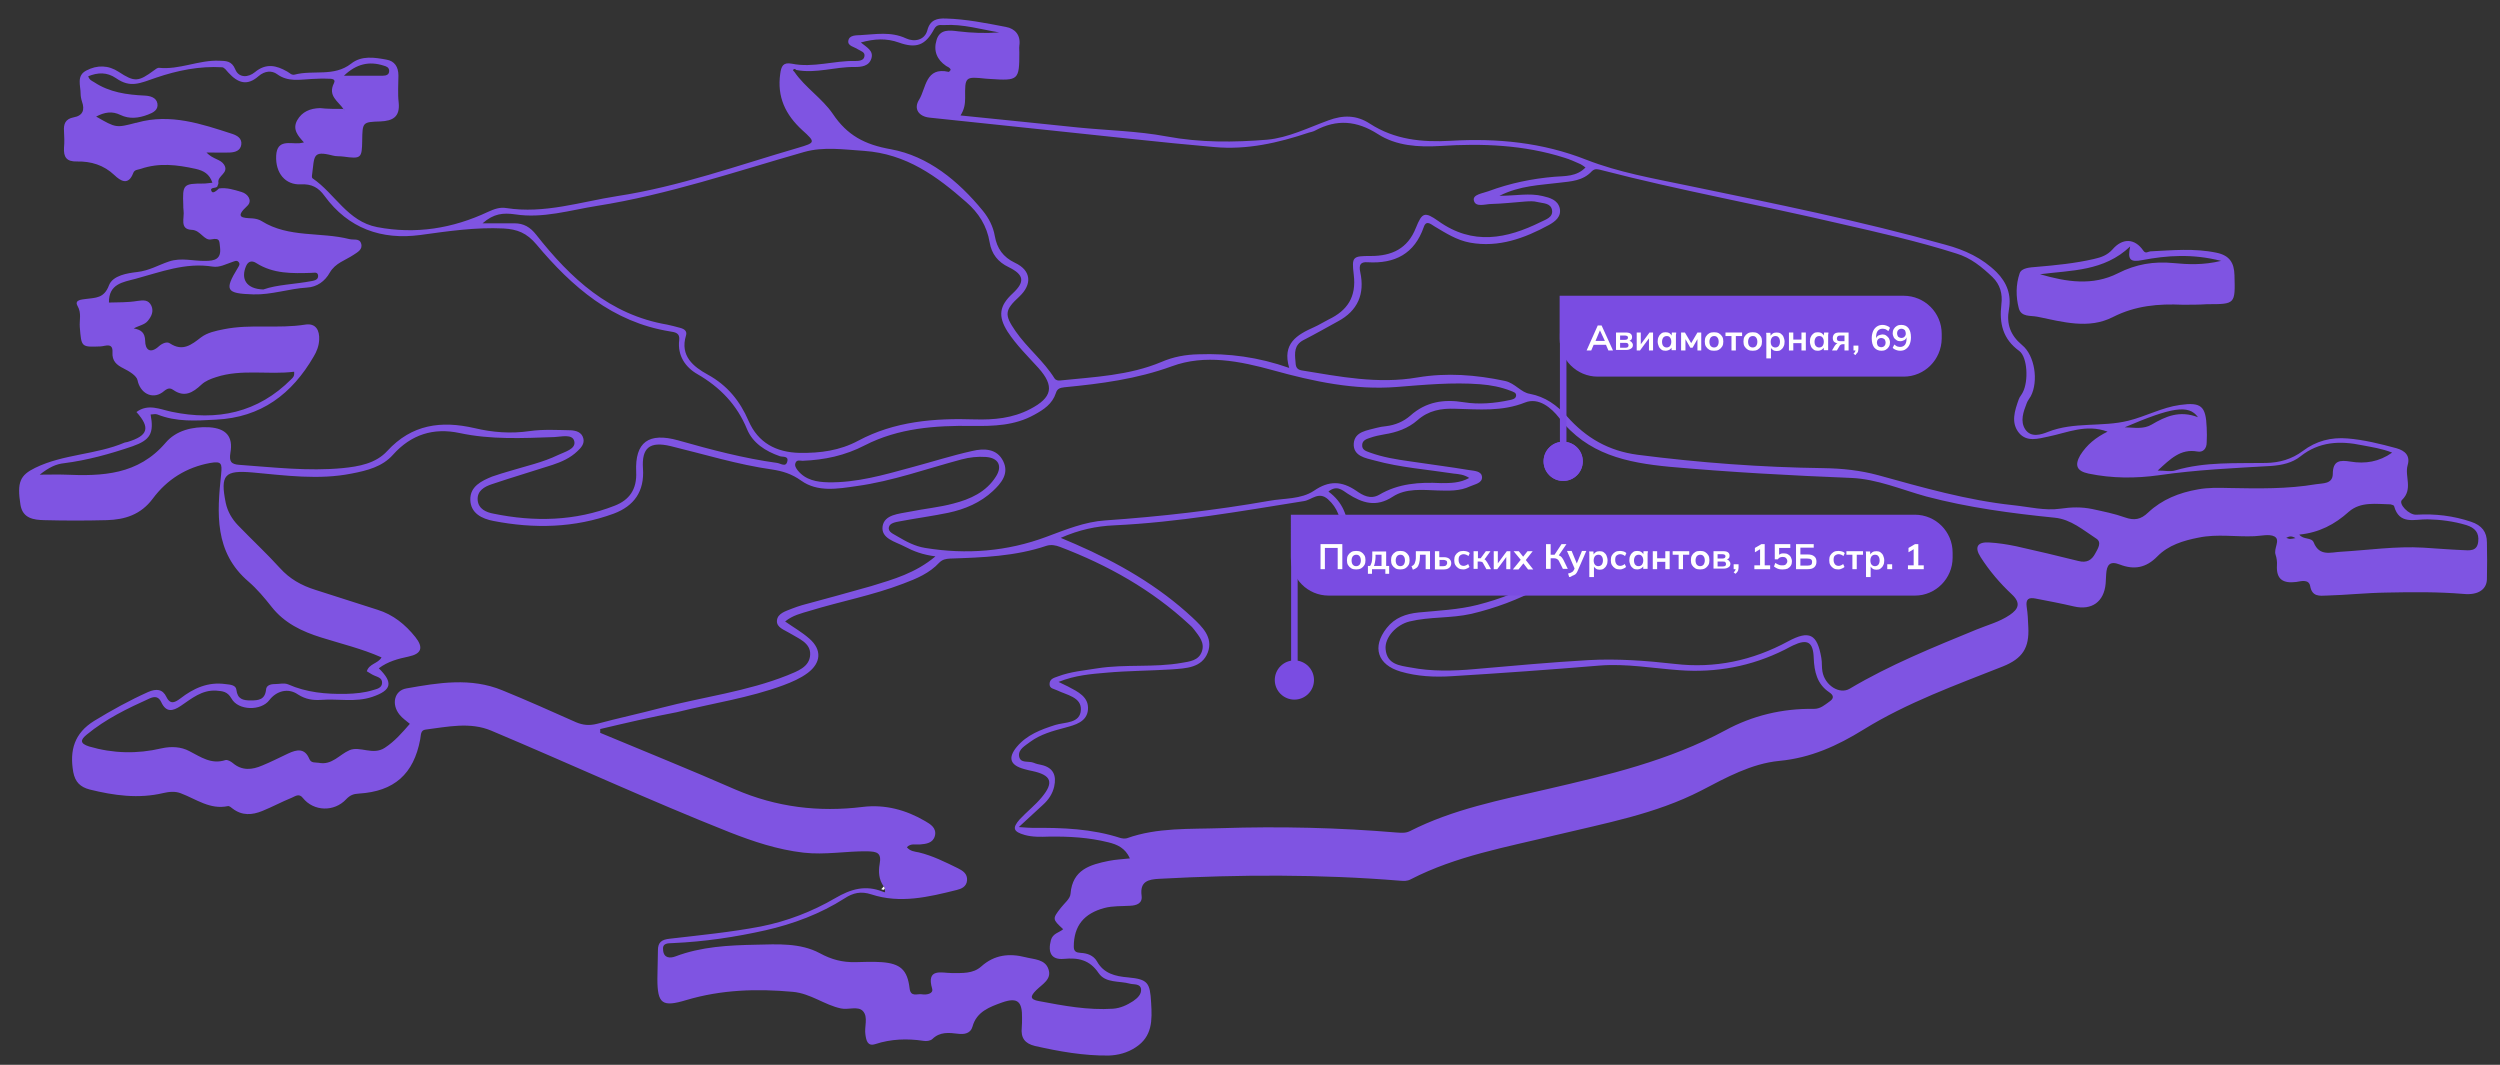<?xml version="1.0" encoding="UTF-8"?> <svg xmlns="http://www.w3.org/2000/svg" xmlns:xlink="http://www.w3.org/1999/xlink" version="1.1" id="Слой_1" x="0px" y="0px" viewBox="0 0 918 391" style="enable-background:new 0 0 918 391;" xml:space="preserve"><rect x="0" y="0" width="918" height="391" fill="#333333" stroke="none"/> <style type="text/css"> .st0{fill:#7F54E2;} .st1{fill:#FEFEFE;} .st2{fill:#7A4CE2;} .st3{fill-rule:evenodd;clip-rule:evenodd;fill:#7A4CE2;} .st4{fill:#FFFFFF;} </style> <g> <path class="st0" d="M324.5,325.5c-1.8-2.5-2-5.4-1.5-8.2c0.8-4.2-1-4.6-4.5-4.7c-7.8-0.1-15.5,1.4-23.4,0.5 c-9.6-1.1-18.5-4.1-27.2-7.5c-29.5-11.7-58.3-25-87.5-37.3c-7.8-3.3-16.1-1.4-24.1-0.4c-2,0.2-1.7,2.2-2,3.6 c-2.4,12.8-9.6,19.1-22.5,19.9c-2,0.1-3.3,0.6-4.7,2.1c-4.4,4.7-11.9,4.5-15.9-0.5c-1.4-1.8-2.8-0.6-4-0.1 c-3.7,1.5-7.2,3.4-10.9,4.9c-3.7,1.5-7.4,1.8-10.9-0.9c-0.5-0.4-1.2-1-1.7-0.9c-6.6,1.4-11.7-2.6-17.3-4.7c-2-0.8-4.3-0.6-6.4-0.1 c-9.2,2.2-18.2,0.9-27.1-1.3c-3.4-0.9-5.3-2.7-6-6.4c-1.4-8,0.4-14.3,7.7-18.8c6.4-3.9,12.9-7.5,19.8-10.6c3-1.3,5.3-1.1,6.7,1.8 c1.5,3.1,3.3,1.9,5.1,0.6c4.9-3.8,10.2-6.2,16.6-5.3c1.7,0.2,3.8,0.3,4,2.1c0.4,3.4,2.4,3.9,5.2,3.9c2.9,0,5.3-0.2,5.7-4 c0.1-1.5,1.6-2,3.1-2c1.7,0,3.6-0.5,5,0.1c6.8,3,13.8,3.6,21.1,3.5c3.6-0.1,6.9-0.4,10.1-1.4c1.3-0.4,3.2-0.7,3.3-2.6 c0.1-1.9-1.7-2.2-3-2.8c-0.9-0.4-1.7-1-2.6-1.5c0.8-2.8,4.1-2.8,5.4-5.1c-7.2-3.2-14.8-5-22.1-7.3c-7.1-2.2-13.6-5.3-18.3-11.3 c-2.6-3.3-5.3-6.5-8.4-9.2c-12.7-10.8-11.6-25.2-10.1-39.5c0.4-4,0.1-4.8-4-4.1c-8.8,1.6-15.9,6.1-21.1,13.1 c-4.4,5.9-10.2,7.7-16.9,7.9c-7.7,0.2-15.3,0.2-23,0c-3.8-0.1-7.9-0.6-8.7-5.7c-1.3-8.3-0.1-10.8,5.4-13.5 c10.4-5.1,22.4-4.8,32.9-9.3c0.3-0.1,0.7-0.1,1-0.2c7.6-2.3,8.5-5.2,3.3-11c4.3-3.2,8.6-1,12.9-0.1c16.7,3.5,31.7,0.4,44-12 c0.6-0.6,1.2-1.1,1-2.7c-9.5,1.2-19.3-1.1-28.7,2c-1.9,0.6-3.9,1.4-5.3,2.7c-3.2,3-6.3,4.9-10.5,1.9c-1.6-1.1-2.7,0.1-3.9,1 c-3.9,2.7-8.2,0.1-9.1-4.5c-0.4-1.7-3.1-3.3-5.1-4.3c-2.6-1.3-4.3-2.7-4.1-6c0.2-3.6-2.6-2.2-4.3-2.1c-7.2,0.3-7.1,0.3-7.7-7.1 c-0.2-2.5,0.7-5.1-0.8-7.7c-1.4-2.4,1.8-2.4,2.9-2.6c3.7-0.5,6.8-0.2,8.6-5c1.4-3.7,6.9-4.5,10.3-4.9c4.5-0.5,7.9-2.6,11.8-3.9 c4.5-1.5,8.9-0.1,13.3-0.2c3.4,0,5.9-0.6,5.4-4.9c-0.3-2.1,0.2-3.7-3.2-3c-2.7,0.6-3.9-3.4-7.2-3.5c-4.6-0.2-2.6-4.4-3-7.1 c-0.1-0.7-0.1-1.3-0.1-2c-0.3-7.6,0-7.9,7.5-7.9c1,0,1.9-0.2,3.2-0.3c-1.1-3.2-3.1-4.4-6.2-5.1c-6.8-1.5-13.4-2.3-20.1,0 c-1.1,0.4-2.3,0.2-2.8,1.6c-1.8,4.7-4.7,2.8-6.9,0.7c-3.9-3.7-8.6-5.1-13.7-5c-3.9,0.1-5-1.6-4.8-5.1c0.2-2,0.1-4,0-6 c-0.2-2.7,0.5-4.5,3.5-5.1c3.4-0.6,4.2-2.7,3.1-5.8c-0.3-0.9-0.5-2-0.5-2.9c0-3-1.6-6.6,2.1-8.5c4-2.1,8.1-2,11.9,0.5 c5.8,3.8,7.2,3.7,13-0.6c0.5-0.4,1.2-0.9,1.7-0.9c7.6,0.8,14.6-2.9,22.2-2.6c2.5,0.1,4.6,0,5.9,3.2c1.3,3.2,4.8,3,7.2,1 c4.1-3.4,7.9-2.5,11.9-0.2c0.9,0.5,1.6,1.4,2.7,1.1c6.8-1.8,14.4,0.9,20.7-4c3.9-3.1,8.6-2.3,13-1.5c3,0.5,4.4,2.7,4.4,5.8 c0,3.3-0.3,6.7,0.1,10c0.5,5.2-2.1,6.7-6.8,6.9c-6.5,0.2-6.5,0.3-6.6,7.1c-0.1,6.4-0.4,6.7-6.9,5.8c-1.3-0.2-2.7,0-4-0.4 c-7.4-1.9-6.6,0.2-7.5,7c-0.1,0.5-0.1,1.3,0.2,1.4c8.2,5.6,12.8,15.8,23.7,17.9c14.2,2.7,27.7,0.5,40.7-5.6c2.2-1,4.3-1.8,6.7-1.4 c14,2.2,27.3-2.3,40.8-4.4c22.8-3.5,44.3-11.3,66.3-17.7c6.4-1.9,6.6-2,1.6-6.5c-6.2-5.7-9.3-12.2-8.1-20.7 c0.4-2.9,1.1-4.3,4.3-3.7c7.8,1.6,15.5-1.2,23.3-1c1.2,0,3-0.1,3.3-1.6c0.4-1.7-1.3-2-2.4-2.7c-1.3-0.9-3.8-1.2-3.5-3.1 c0.3-2.2,3-2,4.5-2.1c5.6-0.3,11.1-1.4,16.7,1.2c3,1.4,6.8,0.7,7.8-2.9c1-4,3.7-4.5,6.7-4.4c7.5,0.2,14.9,1.7,22.2,3.1 c3.3,0.6,5.5,3,4.9,6.9c-0.1,0.8,0,1.7,0,2.5c0,10.1-0.3,10.4-10.7,9.7c-0.5,0-1-0.1-1.5-0.1c-7.7-0.8-7.8-0.8-7.7,7.1 c0,2.2-0.3,4.2-1.7,6.4c14.6,1.5,28.8,2.9,43,4.4c10.9,1.1,22,1.3,32.7,3.3c12.3,2.3,24.7,2.2,36.9,1.2c7.7-0.7,15.1-4.4,22.5-7.1 c5.4-2,10.3-2,15.2,1.2c9.1,5.9,19.1,6.9,29.7,6.3c17.1-1,33.7,0.6,49.9,7c11.8,4.6,24.4,6.8,36.9,9.4c31.8,6.6,63.7,13,95,21.8 c7,1.9,13.3,4.8,18.6,10c3.9,3.9,5.5,8.4,4.6,13.6c-1,5.5,0.5,9.6,4.8,13.2c4.7,3.8,6.1,13.3,3.2,18.8c-0.5,0.9-1.2,1.7-1.5,2.6 c-1.2,3.1-2.5,6.6-0.5,9.6c2.1,3.1,5.8,1.9,8.3,0.9c9.6-3.8,19.8-1.7,29.5-4.1c6.5-1.6,12.4-4.9,19-5.8c7.8-1.1,9.5,0.4,9.8,8.3 c0.1,1.8,0.1,3.7,0,5.5c0,2.3-1.4,3.7-3.4,3.3c-6.2-1.1-9.9,2.7-14.6,7c2.7,0,4.8,0.5,6.6-0.1c10.9-3.2,22.1-2.5,33.2-2.7 c5-0.1,9.5-1.4,13.5-4.4c4.9-3.7,10.4-5.1,16.4-4.6c6.1,0.5,12.1,2,18,3.6c3.2,0.9,5.1,2.8,4.1,6.2c-1.2,4.1,2.1,8.8-2.1,12.8 c-1.4,1.4,2.6,5.6,5.3,5.4c6.9-0.4,13.6,0.4,20.1,2.6c3.9,1.3,5.8,3.7,5.8,7.6c0.1,4.5,0.1,9,0,13.5c-0.1,3.8-3.3,5.9-8.5,5.4 c-9.5-0.8-19-0.7-28.5-0.5c-7.3,0.1-14.6,0.9-21.9,1.1c-2.5,0.1-5.3,0.5-6-3.5c-0.5-2.6-3.3-1.8-5.1-1.5c-4.8,0.6-7.4-0.9-7.1-6.1 c0.1-1.3-0.1-2.7-0.5-3.9c-0.8-2.3,1.9-5.4-0.4-6.7c-1.9-1-4.9-0.2-7.4-0.1c-6.8,0.3-13.6-0.9-20.4,0.5c-5.7,1.1-11.2,2.8-15.2,6.9 c-4.2,4.3-8.6,5-13.8,3c-3.8-1.5-4.8,0.3-5,3.5c-0.1,1.2-0.1,2.3-0.2,3.5c-0.6,6.7-5.1,9.9-11.6,8.4c-4.7-1.1-9.4-2-14.1-2.9 c-2.5-0.5-3.7,0.1-3.3,3c0.4,2.5,0.5,5,0.6,7.5c0.4,7.6-2.1,11.5-9.3,14.4c-17.4,6.9-35.2,13.3-51.2,23.2 c-9.7,6-19.4,10.4-30.9,11.5c-10.3,1-19.5,6.1-28.7,10.9c-16.9,8.7-35.4,12-53.6,16.4c-18,4.4-36.4,7.6-53.1,16.2 c-1.3,0.7-2.5,0.6-3.9,0.5c-29.4-2.4-58.9-2.3-88.4-0.7c-4,0.2-7.2,0.9-6.5,6.2c0.4,2.8-1.8,3.6-4.2,3.7c-3.1,0.2-6.3,0-9.4,0.8 c-7.5,2-11.3,6.5-11.3,14.2c0,1.8,0.9,2.2,2.5,2.3c2.4,0.1,4.7,0.9,6,3.1c2.5,4.5,6.7,5.5,11.4,5.9c7.3,0.7,8.1,1.9,8.5,9.3 c0.4,6.4,0.5,12.4-5.7,16.4c-3,2-6.5,2.9-9.9,3c-9.2,0.1-18.1-1.5-27-3.5c-3.8-0.9-5.3-3-4.9-6.8c0.1-1.2,0.1-2.3,0.1-3.5 c0.1-6-1.6-7.7-7.3-5.7c-4.4,1.6-9.4,3.3-10.9,8.9c-0.7,2.5-3,2.9-5.3,2.6c-3.3-0.4-6.6-0.8-9.4,1.9c-0.7,0.7-2.2,0.9-3.3,0.7 c-6-0.9-11.9-0.7-17.7,1.2c-2.8,0.9-3.3-1.3-3.6-3.4c-0.5-2.9,1.1-6.5-0.9-8.7c-1.8-2-5.4-0.4-8.1-1c-6.1-1.3-11.1-5.5-17.7-6.1 c-13.2-1.2-26.2-0.8-39,3c-8.9,2.7-10.7,1.5-10.7-7.8c0-3.5,0.2-7,0.2-10.5c0-2.9,1.4-3.9,4.3-4.2c11.2-1.3,22.5-2.4,33.5-4.5 c9.6-1.9,18.9-5.5,27.3-10.4c5.8-3.4,11.1-4.9,17.4-2.4c0.3,0.1,0.7,0.3,0.9,0.2C325,326.4,324.8,325.9,324.5,325.5z M292.4,25.7 c-0.4-0.4-0.8-0.6-1.2,0c-0.1,0.1,0.3,0.5,0.5,0.7c4,5.8,10.2,9.7,14.1,15.4c5.3,7.9,11.7,11.3,21.3,13 c13.7,2.5,24.8,11.6,33.8,22.6c2.2,2.7,3.8,5.8,4.4,9.3c0.8,4.5,3,7.7,7.4,9.8c6,2.8,6.4,7.9,1.6,12.4c-5.4,5-5.6,6.6-1.4,12.7 c4.3,6.2,10.3,10.9,14.3,17.3c0.5,0.8,1.4,0.9,2.2,0.8c12.5-1.3,25.2-1.8,37.1-6.8c4.4-1.9,8.9-2.7,13.6-2.8 c11.1-0.4,21.9,1,33.3,5c-2.7-9,2.9-12.2,9.2-15c1.8-0.8,3.5-1.9,5.3-2.8c6.9-3.3,10.2-8.3,9.2-16.4c-0.8-6.7-0.4-6.9,6.3-6.9 c7.7,0,13.5-2.7,16.5-10.3c2.3-5.7,3.2-6.1,8.3-2.5c12.6,9,25.1,6.5,37.6,0.3c1.8-0.9,4.6-1.7,4.1-4.4c-0.5-2.6-3.3-2.4-5.3-2.9 c-1.4-0.4-3-0.3-4.5-0.2c-4.1,0.3-8.3,0.8-12.4,0.9c-2.3,0-5.9,1.4-6.5-1.3c-0.5-2.2,3.3-2.6,5.4-3.4c7.8-2.9,15.9-4.6,24.3-5.3 c3.8-0.3,8,0,11.3-3.4c-0.7-0.5-1.2-0.9-1.8-1.2c-2-0.9-4-1.8-6-2.4c-14.8-4.7-30.1-5.3-45.4-4.3c-8.1,0.5-16.3,0-23.1-4.4 c-7.7-4.9-15-5.5-22.9-1.3c-0.7,0.4-1.6,0.6-2.4,0.8c-11.3,3.8-22.8,6.4-34.7,5.3c-19.7-1.7-39.3-4-58.9-6 c-15.2-1.6-30.4-3.2-45.6-4.8c-4.1-0.4-6-3.3-3.9-6.6c2.6-4.2,2.3-12.2,10.9-10.2c0.2,0,0.4-0.5,0.7-0.7c-0.2-0.9-1.1-1.1-1.7-1.5 c-3.4-2.3-4.7-5.6-3.5-9.5c1.2-4.1,4.8-3.6,7.9-3.2c5,0.6,10,0.8,15.1,0.4c-6.7-1.1-13.2-3.1-20.1-2.7c-1.3,0.1-2.7-0.5-3.8,1.5 c-3.2,6-6.6,7.2-13,4.9c-4.5-1.6-8.9-1.4-13.9,0c2.2,1.8,4.7,3,3.9,5.8c-0.9,3-3.8,3.2-6.2,3.2C306.6,24.5,299.6,27.1,292.4,25.7z M126.1,40c0.1,0.2,0.2,0.3,0.3,0.5c0-0.1,0-0.2,0-0.2C126.3,40.2,126.2,40.2,126.1,40c-1.9-2.8-5.8-4.8-3.5-9.4 c0.9-1.7-1-1.7-2.1-1.7c-2-0.1-4,0-6,0.1c-4.4,0.2-8.7,1.2-12.8-1.8c-1.8-1.3-4.4-1.3-6.8,0.8c-4,3.5-7.4,2.7-11.1-1.4 c-0.6-0.7-1.4-1.8-2.2-1.9c-8.3-0.5-16.6,1.2-24.2,3.8c-6.1,2.1-9.5,3.9-14.8,0.2c-3.4-2.3-6.7-2.1-10.2-0.7 c0.4,1.4,1.4,1.7,2.2,2.2c5.6,3.7,12,4.6,18.5,4.9c2.1,0.1,4.3,0.7,4.7,2.9c0.4,2.4-1.6,3.4-3.5,4.1c-3.4,1.3-6.8,1.7-10.1,0.1 c-3.1-1.5-5.8-1-8.9,0.6c7.3,4.2,7.3,4.2,14.6,2.3c0.2,0,0.3,0,0.5-0.1c12.2-3.4,23.6,0.5,35,4.2c1.7,0.6,3.5,1.6,3.2,3.9 c-0.3,2.2-2.2,2.8-4.1,2.9c-2.5,0.1-5.1,0-8.7,0c2.5,2.6,5.2,2.4,6.5,4.5c1.9,3.1-2.6,4-2.1,6.6c0.1,0.4-0.3,0.9-0.4,1.4 c-0.6,0.8-3,0.1-2.1,1.8c0.5,0.9,1.9-0.3,2.7-1.1c2.9-0.4,5.6,0.5,8.3,1.3c2.4,0.7,4,3.2,2.2,5C86,80,89,80,92.8,80.2 c1.1,0.1,2.4,0.4,3.3,1c9.9,6.2,21.6,3.9,32.2,6.6c1.5,0.4,3.7-0.4,4.3,1.6c0.7,2.2-1.3,3.2-2.8,4.2c-3,2-6.7,3-8.7,6.5 c-1.8,3.2-4.7,5.3-8.4,5.5c-6.6,0.4-13,2.7-19.7,2.5c-10-0.3-10.7-1.5-5.7-9.7c0.4-0.7,1-1.4,0.3-2.2c-0.7-0.8-1.6-0.2-2.3,0 c-2.4,0.8-4.7,2.1-7.2,1.7c-10-1.6-19.1,2-28.4,4.5c-4.5,1.2-9.8,1.8-9.7,8.7c3.3-0.1,7,0,10.5-0.6c2.2-0.3,4-0.5,5.1,1.8 c0.9,2.1,0,3.9-1.3,5.5c-1.2,1.5-3.2,1.7-5.2,2.8c2.8,0.5,4.1,1.6,4.2,4.5c0,3.4,1.9,4.9,5,2.1c1.2-1.1,3-1.9,4.1-1.1 c4.7,3.1,7.9,0.5,11.4-2.2c2.4-1.8,5.4-2.4,8.4-3c9.9-2,19.9-0.1,29.9-1.7c3.8-0.6,5.3,2,5.1,5.6c-0.1,2.2-0.9,4.3-2,6.1 c-8,13.8-19.3,22.4-35.9,23.2c-7.4,0.4-14.5,0.9-21.5-1.9c-0.7-0.3-1.6,0-2.5,0c1.3,6.9-0.1,9.4-6.7,11.7 c-8.2,2.8-16.5,5.1-25.1,6.2c-2.9,0.3-5.5,1.5-8.9,4.2c4,0,6.6-0.1,9.3,0c13.7,0.6,26.8,0.1,36.9-11.7c3.8-4.5,9.8-6,16-5.7 c6.1,0.4,8.9,3.3,7.8,9.4c-0.5,3.1,0.2,4.2,3.3,4.4c12.6,0.9,25.2,2.4,37.9,1.2c6-0.6,12.2-1.7,16.4-6.3c9-9.8,19.8-11.2,32-8.4 c6.7,1.6,13.4,2.1,20.3,1.1c4.9-0.7,10-0.4,15-0.3c1.9,0.1,4.1,0.6,4.7,3c0.5,2-0.9,3.5-2.2,4.7c-2.6,2.5-5.8,3.9-9.1,5 c-7.4,2.4-14.9,4.6-22.3,7.1c-2.7,0.9-5.5,2.4-5.2,5.9c0.3,3.2,3.1,4.4,5.7,4.9c15.1,3.1,30.1,2.8,44.6-2.9c5.4-2.1,8.2-6,7.9-12.4 c-0.5-11,4.6-14.6,15.4-11.6c12,3.4,24,6.6,36.4,8.3c1.3,0.2,3.2,1.7,3.7-0.6c0.5-2.1-1.8-1.5-2.8-1.9c-5.2-1.8-9.9-4.8-12-9.9 c-3.7-9-9.9-15.4-18.2-20.2c-4.4-2.5-7.4-6.8-6.7-12.5c0.3-2.6-1.4-2.9-3.4-3.2c-21.1-3.4-36-16.4-49-31.9 c-3.6-4.3-7.1-5.6-12.1-5.9c-10.3-0.5-20.4,1-30.6,2.4c-14.2,1.9-26.4-2.4-35.1-14.3c-2.3-3.2-4.8-4.5-8.7-4.3 c-5.7,0.3-9.4-4.1-9.1-10.5c0.3-6.2,5.1-4.3,8.6-4.6c0.4,0,0.8-0.2,1.6-0.3c-2.2-2.4-4.3-4.8-2.5-8.1c1.8-3.2,4.8-4.4,8.4-4.5 C120.1,40,123.1,40,126.1,40z M773.9,158.5c-7.9-2.9-14.8,0.4-21.7,1.8c-3.8,0.8-7.9,2.1-10.8-1.3c-3.1-3.8-1.6-8.2-0.1-12.4 c0.3-0.9,1.1-1.7,1.5-2.6c2.1-4.1,1.7-12.8-1.3-15.1c-6.1-4.4-7.4-10.2-6.6-17.1c0.5-3.8-0.4-7.3-3.3-10.1c-3.9-3.7-7.9-7-13.2-8.6 c-14.1-4.5-28.5-7.7-42.9-11c-29-6.8-58.4-12.1-87.3-19.6c-1.3-0.3-2.5-0.8-3.7,0.4c-3.2,3.5-7.6,3.7-11.9,4.2 c-7.1,0.9-14.4,1-22,4.8c6,0,11-1.1,15.9,0.1c2.6,0.6,5.4,1.4,6.2,4.3c0.8,3.2-1.6,5-3.9,6.3c-9,4.9-18.5,8.4-29,6.5 c-4.9-0.9-8.9-3.5-13.1-6c-1.3-0.8-3-2.4-3.9,0.3c-3.4,9.8-10.6,13.5-20.6,12.9c-2.6-0.2-3.3,0.9-2.7,3.7c1.7,7.9-0.9,14.1-8.2,18 c-4.2,2.3-8.4,4.7-12.7,6.9c-3.4,1.8-3.2,4.7-2.9,7.8c0.1,1.5,0.1,2.9,2.2,3.3c14.1,2.3,28.1,5.1,42.6,2.6 c10.7-1.8,21.5-1,32.2,1.3c3.6,0.8,5.8,4.2,9,4.7c5.8,1.1,10,4.2,13.7,8.3c7,7.9,15.3,12.7,26,14.1c22.6,2.9,45.3,4.6,68.1,4.9 c6.9,0.1,13.6,0.8,20.2,2.6c16.3,4.5,32.6,9.2,49.5,11c5.8,0.6,11.7,2.1,17.3,1.3c4.1-0.6,7.8-0.7,11.7,0.1 c4.1,0.9,8.2,1.7,12.1,3.1c3.4,1.2,5.8,0.8,8.5-1.8c5.1-4.8,11.4-7.3,18.3-8.5c3.8-0.7,7.6-0.6,11.5-0.5 c10.7,0.2,21.3,0.4,31.9-1.4c2.4-0.4,6,0,6.1-3.7c0-5.1,2.7-5.2,6.5-4.6c5.4,0.9,10.5,0.1,15.3-3.3c-3.8-1.5-7.4-2-11-2.7 c-8.1-1.7-15.8-1.4-22.7,4.1c-3,2.4-6.8,3.2-10.7,3.5c-13.8,0.8-27.5,1.4-41.2,3.4c-8.5,1.2-17.3,1.2-25.9-0.6 c-4.3-0.9-5.2-3-3-6.8C766.3,163.3,769.6,160.6,773.9,158.5z M343.5,204.3c-4.7-0.6-8.1-1.9-11.3-3.6c-3.4-1.8-8.8-2.9-8.1-7.5 c0.7-4.3,6-4.5,9.9-5.3c5.4-1.1,10.9-1.6,16.1-3c6.2-1.6,12-4.2,15.6-9.9c2.5-3.9,0.9-6.9-3.7-7.2c-3-0.2-5.9,0.1-8.9,0.9 c-12.8,3.4-25.4,8-38.6,9.8c-6.9,1-14.3,2.3-20.3-2c-3.5-2.5-6.8-3.5-10.7-4.1c-12.7-1.8-24.9-5.6-37.3-8.6 c-7.6-1.8-10.6,0.6-10.1,8.2c0.6,8.5-3.3,13.8-10.7,16.6c-14.4,5.3-29.3,5.6-44.2,2.7c-4.2-0.8-8.4-2.8-8.5-7.8 c-0.1-4.9,4.1-6.9,8-8.5c2.2-0.8,4.4-1.4,6.7-2.1c5.9-1.8,11.9-3.1,17.5-5.8c2.5-1.2,6.6-2.2,6-5c-0.6-2.9-4.8-1.7-7.4-1.6 c-11.6,0.4-23.2,1-34.8-1.5c-9.5-2-17.7,0.5-24.4,8c-3.9,4.4-9.5,5.8-15.2,6.9c-12.1,2.4-24.2,0.7-36.3-0.4 c-10.3-0.9-12,0.8-9.9,11.2c0.7,3.2,2.3,5.9,4.5,8.2c5.1,5.3,10.5,10.3,15.4,15.7c3.6,4,7.9,6.4,13,8c7.6,2.4,15.2,4.9,22.8,7.3 c5.8,1.8,10.2,5.4,13.9,10c3.1,3.9,2.3,6.2-2.5,7.2c-3.8,0.8-7.6,1.8-10.9,4.3c5.4,5.3,4.7,8.1-2.4,10.5 c-6.2,2.1-12.6,0.6-18.8,1.1c-3,0.2-5.7-0.2-8.5-2c-3.6-2.5-7.9-1.3-10.5,2.1c-3,4-11.4,3.9-13.9-0.6c-1.5-2.6-3.2-2.7-5.6-2.9 c-5.3-0.3-9,2.9-13,5.6c-3,2-5.4,2.5-7.2-1.4c-0.9-1.9-2.2-2.2-4.1-1.4c-8.2,3.7-16.3,7.6-23.3,13.4c-2.3,1.9-2.5,3.2,0.9,4.3 c8.8,2.6,17.7,2.8,26.6,0.7c3.6-0.8,7.2-0.6,10.2,1c4.3,2.2,8.1,5,13.3,3.3c0.7-0.2,2,0.5,2.7,1.1c3.4,2.9,7.1,2.5,10.8,0.9 c3.2-1.3,6.3-2.9,9.5-4.4c3.2-1.5,6.1-2.1,7.8,2c0.7,1.6,2.1,1.2,3.4,1.4c4.9,1,7.6-3,11.3-4.6c3.8-1.7,8.6,2,13-0.9 c3.7-2.4,6.5-5.7,9.2-8.8c-1.4-1.2-2.8-2.1-3.8-3.4c-3-3.7-2-8.8,2.5-9.6c11.8-2.1,23.7-4.1,35.3,0.7c9.1,3.7,18,7.7,27,11.7 c2.6,1.1,4.9,1.3,7.7,0.6c7.8-2.1,15.8-3.8,23.7-5.9c15.4-4,31.4-6,46.2-11.9c3.6-1.5,8.2-3,8.4-7.6c0.2-4.4-4.3-5.9-7.5-7.9 c-1.9-1.2-4.9-2-4.7-4.6c0.2-2.7,3.3-3.5,5.5-4.4c1.2-0.5,2.5-0.9,3.8-1.3c8.5-2.3,17-4.6,25.4-7 C328.1,212.7,336.1,210.5,343.5,204.3z M374.1,303.7c2.9,0.2,4,0.3,5.2,0.3c10.8-0.1,21.6,0.3,32.1,3.7c0.7,0.2,1.7,0.3,2.4,0.1 c11.2-4,23-3.3,34.6-3.7c21.5-0.7,43-0.2,64.4,1.6c1.6,0.1,3.3,0.3,4.9-0.5c15.9-8.1,33.2-11.4,50.3-15.4 c22.5-5.2,44.9-10.5,65.5-21.6c9.9-5.4,21-8.1,32.6-7.9c2.4,0,4-1.5,5.7-2.7c1.6-1.1,1.7-2.2-0.1-3.4c-4.5-3-5.5-7.6-5.7-12.6 c-0.2-5.9-2.3-7.1-7.6-4.6c-1.1,0.5-2.1,1.1-3.1,1.6c-12.2,6.1-25.1,8.5-38.6,7.5c-9.8-0.7-19.5-2.5-29.4-1.7 c-18.1,1.5-36.2,2.8-54.2,3.9c-6.3,0.4-12.7,0.1-18.8-1.7c-8.5-2.5-10.6-9-5.1-16c3-3.8,7-5.2,11.7-5.7c7.3-0.7,14.6-1,21.7-2.8 c8.5-2.2,16.6-5.2,24.7-10.5c-4-1.1-7.2-1.7-10.5-1.7c-11.3,0-22.7,0.1-34,0.1c-6.2,0-12.3,0-18.3-1.6c-8.7-2.3-10.7-4.5-11.7-13.6 c-0.5-4.4-1.6-8.3-5.2-11.5c-3.4-3-6,0.3-8.8,0.7c-23.1,3.7-46.2,7.8-69.7,8.9c-6.5,0.3-12.8,1.6-19.6,4.6c2.3,1,3.8,1.6,5.4,2.3 c15.6,6.8,30.3,15.2,42.9,26.9c3.6,3.4,7.8,7.3,5.7,12.9c-2.2,5.7-8.1,5.8-13.2,6.2c-8,0.5-16,0.5-23.9,1.2 c-5.7,0.5-11.5,0.9-17.7,3.4c1.7,0.8,2.6,1.3,3.5,1.7c3.6,1.9,7.7,3.8,7.3,8.5c-0.4,4.5-4.7,5.6-8.4,6.6c-4.5,1.2-9,2.4-12.8,5.2 c-1.8,1.4-4.4,2.7-4.1,5.2c0.4,2.9,3.5,1.7,5.4,2.5c0.9,0.4,1.9,0.6,2.9,0.8c4.3,1,5.5,3.9,4.6,7.9c-0.6,2.7-2.1,4.9-4.1,6.7 C380.3,298,377.7,300.4,374.1,303.7z M487.8,180.5c5.3,3.9,7.1,9,7.4,15c0.3,6.3,2.9,9.2,9.4,10.5c7.5,1.5,15.1,2.4,22.8,1.8 c12.1-0.9,24.3-0.9,36.4,0.5c2.2,0.2,5.3,0.3,5.9,2.8c0.7,2.7-2.4,3.8-4.3,4.8c-7.9,4.3-16.3,7.4-25.1,9.5 c-7.5,1.7-15.3,1-22.7,2.8c-4.9,1.2-9.2,5.9-8.8,10.2c0.5,5.6,5.2,6,9.2,6.7c7.7,1.5,15.6,1.3,23.4,0.6c13.9-1.2,27.8-2.5,41.8-3.3 c10.6-0.6,21.2,0.2,31.9,1.4c14.5,1.7,28.4-1.2,41.5-8.3c7.8-4.2,10.7-2.7,12.2,6.1c0.3,1.6,0.1,3.3,0.4,5c0.9,5.1,6.3,8.5,10,6.3 c14.8-8.8,30.7-15.2,46.5-21.7c4.1-1.7,8.5-2.8,12.3-5.4c3.1-2.1,4.2-4.3,0.8-7.5c-4.4-4.1-8.3-8.7-11.5-13.7 c-2.4-3.7-1.2-5.7,3.2-5.4c3.3,0.2,6.6,0.7,9.9,1.4c7.6,1.7,15.2,3.5,22.8,5.4c3,0.8,4.9-0.3,6.2-2.8c0.9-1.7,2.5-4,0.4-5.4 c-4.8-3.1-9.3-7.1-15.3-7.7c-15.9-1.6-31.7-3.7-47.2-7.8c-9.1-2.5-18-6.4-27.5-6.8c-22.3-0.9-44.5-2.1-66.8-4.1 c-15.6-1.5-30.1-4.5-40.5-18c-2.8-3.6-7.5-7.6-12.5-5.6c-8.5,3.4-17,2.5-25.6,2.3c-5.2-0.2-9.8,0.6-13.9,4.2 c-3.4,3-7.7,4.5-12.2,5.2c-1.8,0.3-3.6,0.7-5.3,1.3c-1.2,0.4-2.7,0.9-2.8,2.5c-0.2,2,1.6,2.4,2.9,2.9c4.7,1.7,9.6,2.5,14.6,3.2 c7.2,1.1,14.5,2,21.7,3.2c1.8,0.3,4.7,0.3,4.8,2.6c0.1,2.2-2.6,2.6-4.4,3.4c-3.8,1.8-7.8,1.6-11.8,1.5c-5.7-0.2-11.7-0.9-16.6,2.3 c-6.1,4-11.2,2.3-16.5-1.1C492.7,179.8,490.8,178.1,487.8,180.5z M220.4,267.7c0,0.5,0,0.9,0,1.4c16.5,6.9,33.2,13.6,49.6,20.8 c15.1,6.5,30.6,8.4,46.8,6.4c8.2-1,15.9,1.1,22.9,5.2c1.9,1.1,4.3,2.5,3.6,5.4c-0.7,2.7-3.2,3-5.6,3.2c-1.5,0.1-3.3-0.5-4.7,1 c1.2,1.5,2.9,1.6,4.4,1.9c5,1.2,9.6,3.5,14.3,5.8c1.8,0.9,3.6,2,3.4,4.5c-0.2,2.3-2.1,3.1-3.8,3.5c-10.4,2.6-20.8,5.1-31.4,1.6 c-3.7-1.2-6.6-0.6-9.8,1.5c-8.9,5.7-18.9,9.4-29,11.7c-11.1,2.5-22.5,4.2-34,4.7c-1.9,0.1-4-0.1-3.6,2.7c0.3,2.9,2.6,2.9,4.5,2.2 c9.5-3.6,19.5-4.1,29.5-4.3c8-0.2,16.4-0.7,23.5,3.1c4.4,2.4,8.4,3.4,13.2,3.3c3.2-0.1,6.3-0.2,9.5,0c6.9,0.5,9.5,2.8,10.3,9.6 c0.4,3.4,2.9,1.9,4.5,2.2c1.7,0.3,4.3-0.2,3.8-2c-2.3-7.8,3.6-5.8,7.1-5.8c3.9,0,7.9,0.3,10.9-2.4c4.9-4.4,10.4-4.9,16.3-3.4 c3.1,0.8,7.2,0.7,8.4,4.4c1.3,3.7-2.3,5.5-4.5,7.7c-2.2,2.2-2.4,3.4,1,4c9,1.7,18,3.4,27.2,2.8c2.7-0.2,5.1-1.3,7.4-2.8 c1.6-1.1,3.1-2.5,2.9-4.4c-0.3-2.1-2.6-1.6-4.1-2c-3.9-1.1-8.9-0.1-11.5-3.9c-3.3-4.9-7.5-5.7-12.8-5.2c-4.6,0.4-5.9-2.4-4.7-6.9 c0.7-2.5,3-2.7,4.5-4c-4-3.7-4-3.8-0.9-7.8c1.3-1.7,3.5-3.4,3.6-5.2c0.7-8.9,7.2-10.7,14.1-12.1c2.5-0.5,5.1-0.6,7.7-0.9 c-1.7-3.8-4.6-5.1-7.9-5.9c-7.2-1.8-14.4-2.2-21.8-2.1c-3,0.1-6,0.2-8.9-0.6c-4.2-1.2-4.7-2.5-1.9-5.7c2.6-2.8,5.7-5.2,8.1-8.1 c4.6-5.5,3.6-8.2-3.5-9.7c-1-0.2-1.9-0.4-2.9-0.7c-5.2-1.4-6.1-4.1-2.7-8.2c3.7-4.4,8.8-6.3,14.1-8c3.6-1.1,9.2-0.5,9.4-5.6 c0.2-4.6-5.2-5.4-8.7-7.1c-1.2-0.6-2.8-0.6-2.8-2.3c0-1.9,1.6-2.3,3-2.8c4.7-1.8,9.7-2.2,14.6-3c10.2-1.6,20.7-0.2,30.9-2 c2.9-0.5,6.2-0.8,7.4-4.1c1.2-3.3-1-5.7-2.8-8.1c-0.5-0.7-1.1-1.3-1.7-1.8c-13.9-12.9-30-21.9-47.6-28.6c-1.6-0.6-3.2-0.9-4.9-0.4 c-11.5,3.9-23.5,4.3-35.4,4.7c-1.6,0.1-2.8,0.3-4,1.5c-3.6,3.9-8.4,5.9-13.2,7.7c-11.2,4.3-23,6.5-34.4,10c-3,0.9-6.2,1.6-9,3.9 c3.3,2.3,6.3,4,8.9,6.3c4.7,4.1,4.3,8.9-0.6,12.6c-2.7,2-5.7,3.3-8.9,4.5c-12.7,4.7-26,6.6-39.1,9.9 C239.1,263.3,229.7,265.5,220.4,267.7z M177.2,82c2.7,0,4.5,0,6.2,0c1.8,0,3.7,0,5.5,0c3.4,0,5.8,1.4,8,4.2 c12.6,16,27,29.4,48.1,33c1.6,0.3,3.2,0.8,4.8,1.2c1.5,0.4,2.6,1.2,2.1,2.8c-2.3,7.5,2.8,11.5,7.9,14.3c7.3,4,11.9,9.7,15.1,17.1 c3.5,8,10.1,11.5,18.7,11.7c7.6,0.1,14.7-0.8,21.6-4.5c13.3-7.1,27.9-8.3,42.7-7.8c7.1,0.2,13.9-0.4,20.4-3.8c8.1-4.2,9-8.4,3-15.1 c-3.9-4.3-8.1-8.4-11.3-13.3c-3.6-5.7-3.1-9.5,1.9-14.1c4.5-4.2,4.2-6.8-1.5-9.6c-4-1.9-6.3-4.9-7-9.1c-1-6.1-4.1-10.9-8.6-14.8 c-10.8-9.5-22-17.7-37.5-18.8c-7.5-0.5-14.9-1.6-22,0.4c-25.2,7.2-50.1,15.7-76.1,19.8c-10,1.6-19.9,4.7-30.1,3.1 C184.7,78.1,181.3,78.4,177.2,82z M539.5,175.5c-2-1.3-3.9-1.4-5.7-1.6c-9.7-1.5-19.5-2.2-29-4.8c-3.4-0.9-8-1.6-7.7-6.3 c0.4-4.4,4.9-4.7,8.4-5.7c1.1-0.3,2.3-0.5,3.4-0.6c3.4-0.4,6.5-1.7,9-3.9c5.7-5.1,12.3-6.1,19.6-4.9c5.6,0.9,11.3,0.4,16.9-0.8 c0.9-0.2,2.1-0.4,2.3-1.5c0.2-1.3-1.1-1.5-2-1.9c-3.6-1.4-7.3-2.1-11.1-2.4c-10.3-0.8-20.5,0.2-30.8,1c-15.4,1.2-30.4-2-45.2-6.1 c-12.3-3.4-25.1-6-37.3-1.5c-12.9,4.7-26,6.4-39.4,7.7c-1.7,0.2-2.7,0.5-3.2,2.2c-1.3,3.9-4.4,6-7.9,7.9c-7.2,4-14.9,4.2-22.8,4.1 c-13.6-0.2-27.1,0.8-39.4,7.1c-7.3,3.8-14.9,5.4-22.9,5.7c-0.9,0-2.1-0.5-2.6,0.8c-0.4,1,0.2,1.9,0.8,2.7c2.9,3.6,7,4.3,11.2,4.4 c10.4,0.2,20.4-2.7,30.3-5.4c7.5-2,15-4.4,22.6-6.1c4.2-1,9.1-1,11.4,3.8c2.2,4.5-0.7,8-3.8,10.9c-4.6,4.3-10.3,6.7-16.4,8 c-5.8,1.2-11.8,2-17.6,3.1c-1.6,0.3-3.9,0.6-4.2,2.2c-0.4,1.8,1.8,2.5,3.2,3.4c3.2,1.9,6.4,3.6,10.1,4.2 c15.2,2.5,30.2,1.3,44.6-4.1c7-2.6,14-5.5,21.5-6c20.2-1.4,40.4-3.7,60.3-7.2c5.5-1,11.6-0.5,16.4-3.7c5.5-3.8,10.2-3.6,15.5,0 c2.4,1.7,5.2,3.3,8.4,1.5c7.1-4.2,14.8-4.7,22.7-4.3C532.6,177.4,536.1,177.4,539.5,175.5z M844.3,196.3c1.5,2,4.5,0.9,5.3,2.9 c2.1,5.2,6.2,3.6,10,3.4c10.1-0.6,20.2-2.1,30.3-1.5c4.8,0.3,9.6,0.7,14.4,0.9c2.4,0.1,5.3,0.6,5.7-3.1c0.4-3.3-1.2-5.1-4.4-6.1 c-4.7-1.4-9.4-2-14.2-2.1c-4.7-0.1-10.4,2.2-12.3-4.9c-0.1-0.3-0.9-0.5-1.3-0.6c-5.3-0.1-10.9-1.1-15.3,2.7 C857.3,192.6,851.5,195.6,844.3,196.3z M96.7,106.3c5-1.8,11.5-1.9,17.8-3.1c1-0.2,2.5-0.5,2.3-2.1c-0.2-1.4-1.6-0.9-2.5-0.9 c-7,0.2-13.9,0.4-20.2-3.6c-1.2-0.8-2.8-1-3.7,1C88.3,102.4,90.4,106.1,96.7,106.3z M126.3,27.8c5.2,0,9.8,0,14.3,0 c1.1,0,2.4-0.3,2.3-1.9c-0.1-1.2-1-1.5-2-1.8C135.6,22.4,130.9,23.4,126.3,27.8z M807.1,153.2c-3.4-4.8-9.8-3.6-26.9,3.7 c3.4,0.1,6.9,0.8,9.9-1C795.2,152.9,800.3,150.6,807.1,153.2z M842.9,197.6c-1.4-0.9-2.3-0.7-3.4-0.1c0.6,0.2,1,0.4,1.4,0.4 C841.3,197.9,841.8,197.8,842.9,197.6z"></path> <path class="st0" d="M801.5,111.9c-8.9-0.4-17.3,0.3-25.6,4.5c-8.9,4.6-18.5,1.8-27.8-0.1c-2.5-0.5-5.9,0.2-6.8-3.1 c-1.1-4.2-1.1-8.7,0.3-12.8c0.7-2.1,3.9-2.2,6.2-2.4c7.1-0.6,14.2-1.3,21.1-2.9c2.7-0.6,4.9-1.4,6.8-3.5c3.7-4.3,8.2-4.1,11.3,0.4 c0.9,1.3,1.7,0.4,2.6,0.3c8.1-0.4,16.2-1.2,24.3,0.5c4.8,1,6.5,3.7,6.6,8.3c0.3,10.6,0.3,10.6-10,10.6 C807.5,111.9,804.5,111.9,801.5,111.9z M749.1,100.7c9.6,2.8,19.3,4.4,28.7-0.4c6.5-3.3,13.1-4.4,20.3-3.7 c5.3,0.5,10.8,0.8,17.5-0.8c-10.6-2.7-19.9-2-28.9-0.3c-4.6,0.9-5.5-0.2-4.5-5C772.5,99.7,760.6,99.2,749.1,100.7z"></path> <path class="st1" d="M324.5,325.5c0.3,0.4,0.6,0.9,0,1.2c-0.2,0.1-0.6-0.1-0.9-0.2C323.9,326.2,324.2,325.9,324.5,325.5z"></path> </g> <circle class="st2" cx="574" cy="169.4" r="7.2"></circle> <path class="st3" d="M574,120.1c0.7,0,1.2,1.1,1.2,2.5v44.3c0,1.4-0.5,2.5-1.2,2.5c-0.7,0-1.2-1.1-1.2-2.5v-44.3 C572.8,121.2,573.3,120.1,574,120.1z"></path> <path class="st2" d="M699,138.3H586.7c-7.7,0-14-6.2-14-14v-15.7H699c7.7,0,14,6.2,14,14v1.7C712.9,132.1,706.7,138.3,699,138.3z"></path> <g> <path class="st4" d="M582.6,128.7l4.1-9.2h1.4l4.2,9.2h-1.7l-1.1-2.6l0.7,0.5h-5.5l0.7-0.5l-1.1,2.6H582.6z M587.5,121.3l-1.8,4.3 l-0.3-0.4h4.4l-0.3,0.4L587.5,121.3L587.5,121.3z"></path> <path class="st4" d="M593.4,128.7v-6.6h3.5c0.8,0,1.4,0.1,1.8,0.4c0.4,0.3,0.6,0.7,0.6,1.3c0,0.4-0.1,0.8-0.4,1s-0.6,0.5-1.1,0.5 v-0.2c0.6,0,1,0.2,1.3,0.5c0.3,0.3,0.5,0.7,0.5,1.1c0,0.6-0.2,1-0.7,1.3c-0.4,0.3-1,0.5-1.8,0.5H593.4z M594.9,124.8h1.8 c0.3,0,0.6-0.1,0.8-0.2c0.2-0.2,0.3-0.4,0.3-0.6s-0.1-0.5-0.3-0.6c-0.2-0.1-0.5-0.2-0.8-0.2h-1.8V124.8z M594.9,127.7h1.9 c0.4,0,0.7-0.1,0.9-0.2c0.2-0.2,0.3-0.4,0.3-0.7c0-0.3-0.1-0.5-0.3-0.7c-0.2-0.2-0.5-0.2-0.9-0.2h-1.9V127.7z"></path> <path class="st4" d="M601,128.7v-6.6h1.5v5H602l3.7-5h1.3v6.6h-1.5v-5h0.4l-3.7,5H601z"></path> <path class="st4" d="M611.6,128.8c-0.6,0-1.1-0.1-1.5-0.4s-0.8-0.7-1-1.2c-0.2-0.5-0.4-1.1-0.4-1.8c0-0.7,0.1-1.3,0.4-1.8 c0.2-0.5,0.6-0.9,1-1.2c0.4-0.3,0.9-0.4,1.5-0.4c0.6,0,1,0.1,1.5,0.4c0.4,0.3,0.7,0.6,0.8,1.1h-0.1l0.1-1.4h1.6 c0,0.3,0,0.5-0.1,0.8c0,0.3,0,0.6,0,0.8v4.9h-1.6l0-1.4h0.2c-0.1,0.5-0.4,0.8-0.8,1.1S612.1,128.8,611.6,128.8z M612,127.6 c0.5,0,0.9-0.2,1.2-0.5c0.3-0.4,0.5-0.9,0.5-1.6c0-0.7-0.2-1.3-0.5-1.6c-0.3-0.4-0.7-0.5-1.2-0.5s-0.9,0.2-1.2,0.5 c-0.3,0.4-0.5,0.9-0.5,1.6c0,0.7,0.2,1.3,0.5,1.6S611.5,127.6,612,127.6z"></path> <path class="st4" d="M617.3,128.7v-6.6h1.4l2.3,3.9l2.3-3.9h1.4v6.6h-1.4v-4.7h0.3l-2.1,3.7h-0.8l-2.1-3.7h0.3v4.7H617.3z"></path> <path class="st4" d="M629.4,128.8c-0.7,0-1.3-0.1-1.8-0.4c-0.5-0.3-0.9-0.7-1.2-1.2c-0.3-0.5-0.4-1.1-0.4-1.8s0.1-1.3,0.4-1.8 c0.3-0.5,0.7-0.9,1.2-1.2c0.5-0.3,1.1-0.4,1.8-0.4c0.7,0,1.3,0.1,1.8,0.4c0.5,0.3,0.9,0.7,1.2,1.2c0.3,0.5,0.4,1.1,0.4,1.8 s-0.1,1.3-0.4,1.8c-0.3,0.5-0.7,0.9-1.2,1.2C630.7,128.7,630.1,128.8,629.4,128.8z M629.4,127.6c0.5,0,0.9-0.2,1.2-0.5 c0.3-0.4,0.5-0.9,0.5-1.6c0-0.7-0.2-1.3-0.5-1.6c-0.3-0.4-0.7-0.5-1.2-0.5c-0.5,0-0.9,0.2-1.2,0.5c-0.3,0.4-0.5,0.9-0.5,1.6 c0,0.7,0.2,1.3,0.5,1.6S628.9,127.6,629.4,127.6z"></path> <path class="st4" d="M635.8,128.7v-5.3h-2.2v-1.3h6.1v1.3h-2.3v5.3H635.8z"></path> <path class="st4" d="M643.6,128.8c-0.7,0-1.3-0.1-1.8-0.4c-0.5-0.3-0.9-0.7-1.2-1.2c-0.3-0.5-0.4-1.1-0.4-1.8s0.1-1.3,0.4-1.8 c0.3-0.5,0.7-0.9,1.2-1.2c0.5-0.3,1.1-0.4,1.8-0.4c0.7,0,1.3,0.1,1.8,0.4c0.5,0.3,0.9,0.7,1.2,1.2c0.3,0.5,0.4,1.1,0.4,1.8 s-0.1,1.3-0.4,1.8c-0.3,0.5-0.7,0.9-1.2,1.2C644.9,128.7,644.3,128.8,643.6,128.8z M643.6,127.6c0.5,0,0.9-0.2,1.2-0.5 c0.3-0.4,0.5-0.9,0.5-1.6c0-0.7-0.2-1.3-0.5-1.6c-0.3-0.4-0.7-0.5-1.2-0.5c-0.5,0-0.9,0.2-1.2,0.5c-0.3,0.4-0.5,0.9-0.5,1.6 c0,0.7,0.2,1.3,0.5,1.6S643.1,127.6,643.6,127.6z"></path> <path class="st4" d="M648.6,131.5v-7.7c0-0.3,0-0.5,0-0.8c0-0.3,0-0.5-0.1-0.8h1.6l0.1,1.4h-0.1c0.1-0.5,0.4-0.8,0.8-1.1 c0.4-0.3,0.9-0.4,1.5-0.4c0.6,0,1.1,0.1,1.5,0.4c0.4,0.3,0.8,0.7,1,1.2c0.2,0.5,0.4,1.1,0.4,1.8c0,0.7-0.1,1.3-0.4,1.8 c-0.2,0.5-0.6,0.9-1,1.2s-0.9,0.4-1.5,0.4c-0.5,0-1-0.1-1.4-0.4s-0.7-0.6-0.8-1.1h0.1v4.2H648.6z M651.9,127.6 c0.5,0,0.9-0.2,1.2-0.5c0.3-0.4,0.5-0.9,0.5-1.6c0-0.7-0.2-1.3-0.5-1.6c-0.3-0.4-0.7-0.5-1.2-0.5c-0.5,0-0.9,0.2-1.2,0.5 c-0.3,0.4-0.5,0.9-0.5,1.6c0,0.7,0.2,1.3,0.5,1.6S651.4,127.6,651.9,127.6z"></path> <path class="st4" d="M656.9,128.7v-6.6h1.6v2.6h3v-2.6h1.6v6.6h-1.6v-2.7h-3v2.7H656.9z"></path> <path class="st4" d="M667.5,128.8c-0.6,0-1.1-0.1-1.5-0.4s-0.8-0.7-1-1.2c-0.2-0.5-0.4-1.1-0.4-1.8c0-0.7,0.1-1.3,0.4-1.8 c0.2-0.5,0.6-0.9,1-1.2c0.4-0.3,0.9-0.4,1.5-0.4c0.6,0,1,0.1,1.5,0.4c0.4,0.3,0.7,0.6,0.8,1.1h-0.1l0.1-1.4h1.6 c0,0.3,0,0.5-0.1,0.8c0,0.3,0,0.6,0,0.8v4.9h-1.6l0-1.4h0.2c-0.1,0.5-0.4,0.8-0.8,1.1S668.1,128.8,667.5,128.8z M668,127.6 c0.5,0,0.9-0.2,1.2-0.5c0.3-0.4,0.5-0.9,0.5-1.6c0-0.7-0.2-1.3-0.5-1.6c-0.3-0.4-0.7-0.5-1.2-0.5s-0.9,0.2-1.2,0.5 c-0.3,0.4-0.5,0.9-0.5,1.6c0,0.7,0.2,1.3,0.5,1.6S667.5,127.6,668,127.6z"></path> <path class="st4" d="M672.7,128.7l1-1.7c0.2-0.3,0.4-0.5,0.6-0.7s0.5-0.3,0.8-0.3h0.3l0,0.1c-0.8,0-1.4-0.2-1.8-0.5 c-0.4-0.3-0.6-0.8-0.6-1.5c0-0.6,0.2-1.1,0.6-1.5c0.4-0.4,1.1-0.5,1.9-0.5h3.3v6.6h-1.5v-2.3h-0.7c-0.3,0-0.5,0.1-0.7,0.2 c-0.2,0.1-0.4,0.3-0.5,0.6l-0.9,1.5H672.7z M675.8,125.3h1.5v-2.1h-1.5c-0.4,0-0.8,0.1-1,0.3c-0.2,0.2-0.3,0.5-0.3,0.8 c0,0.3,0.1,0.6,0.3,0.8C675.1,125.2,675.4,125.3,675.8,125.3z"></path> <path class="st4" d="M681.3,130.4l-0.7-0.5c0.3-0.3,0.5-0.6,0.6-0.8s0.2-0.5,0.2-0.8l0.4,0.4h-1.2v-1.8h1.8v1.2 c0,0.4-0.1,0.8-0.2,1.2C681.9,129.6,681.6,130,681.3,130.4z"></path> <path class="st4" d="M690.9,128.8c-1.2,0-2-0.4-2.7-1.2c-0.6-0.8-0.9-1.9-0.9-3.4c0-1,0.2-1.9,0.5-2.6s0.8-1.3,1.4-1.7 c0.6-0.4,1.3-0.6,2.1-0.6c0.5,0,1,0.1,1.5,0.3s0.9,0.4,1.2,0.8l-0.6,1.2c-0.3-0.3-0.7-0.5-1-0.7c-0.4-0.1-0.7-0.2-1.1-0.2 c-0.8,0-1.4,0.3-1.8,0.8s-0.6,1.3-0.6,2.4v1h-0.2c0.1-0.4,0.2-0.8,0.4-1.1c0.2-0.3,0.5-0.6,0.9-0.7s0.8-0.3,1.2-0.3 c0.5,0,1,0.1,1.4,0.4c0.4,0.3,0.7,0.6,1,1c0.2,0.4,0.4,0.9,0.4,1.5c0,0.6-0.1,1.1-0.4,1.6c-0.3,0.5-0.6,0.8-1.1,1.1 C692,128.7,691.5,128.8,690.9,128.8z M690.8,127.5c0.3,0,0.6-0.1,0.8-0.2c0.2-0.1,0.4-0.3,0.6-0.6c0.1-0.3,0.2-0.5,0.2-0.9 c0-0.3-0.1-0.6-0.2-0.9c-0.1-0.3-0.3-0.4-0.6-0.6c-0.2-0.1-0.5-0.2-0.8-0.2s-0.6,0.1-0.8,0.2c-0.2,0.1-0.4,0.3-0.6,0.6 c-0.1,0.3-0.2,0.5-0.2,0.9c0,0.3,0.1,0.6,0.2,0.9s0.3,0.5,0.6,0.6C690.2,127.4,690.5,127.5,690.8,127.5z"></path> <path class="st4" d="M697.7,128.8c-0.5,0-1-0.1-1.5-0.3s-0.9-0.4-1.2-0.8l0.6-1.2c0.3,0.3,0.7,0.5,1,0.7c0.4,0.1,0.8,0.2,1.1,0.2 c0.8,0,1.4-0.3,1.8-0.8c0.4-0.5,0.6-1.3,0.6-2.4v-1h0.2c-0.1,0.4-0.2,0.8-0.4,1.1c-0.2,0.3-0.5,0.6-0.9,0.7 c-0.4,0.2-0.7,0.3-1.2,0.3c-0.5,0-1-0.1-1.4-0.4c-0.4-0.3-0.8-0.6-1-1s-0.4-1-0.4-1.5c0-0.6,0.1-1.1,0.4-1.6 c0.3-0.5,0.6-0.8,1.1-1.1c0.5-0.3,1-0.4,1.6-0.4c1.2,0,2.1,0.4,2.7,1.2c0.6,0.8,0.9,1.9,0.9,3.4c0,1-0.2,1.9-0.5,2.6 c-0.3,0.7-0.8,1.3-1.4,1.7C699.3,128.6,698.6,128.8,697.7,128.8z M698.2,124.1c0.3,0,0.6-0.1,0.8-0.2c0.2-0.1,0.4-0.3,0.6-0.6 s0.2-0.5,0.2-0.9c0-0.3-0.1-0.6-0.2-0.9c-0.1-0.3-0.3-0.4-0.6-0.6c-0.2-0.1-0.5-0.2-0.8-0.2c-0.3,0-0.6,0.1-0.8,0.2 c-0.2,0.1-0.4,0.3-0.6,0.6c-0.1,0.3-0.2,0.5-0.2,0.9c0,0.3,0.1,0.6,0.2,0.9c0.1,0.3,0.3,0.5,0.6,0.6 C697.6,124,697.9,124.1,698.2,124.1z"></path> </g> <circle class="st2" cx="574" cy="169.4" r="7.2"></circle> <path class="st3" d="M475.3,200.5c0.7,0,1.2,1.1,1.2,2.5v44.3c0,1.4-0.5,2.5-1.2,2.5c-0.7,0-1.2-1.1-1.2-2.5v-44.3 C474.1,201.6,474.6,200.5,475.3,200.5z"></path> <path class="st2" d="M703.2,218.7H487.9c-7.7,0-13.9-6.2-13.9-13.9V189h229.1c7.7,0,13.9,6.2,13.9,13.9v1.9 C717,212.4,710.8,218.7,703.2,218.7z"></path> <g> <path class="st4" d="M484.9,209v-9.2h8v9.2h-1.7v-7.8h-4.7v7.8H484.9z"></path> <path class="st4" d="M498,209.1c-0.7,0-1.3-0.1-1.8-0.4c-0.5-0.3-0.9-0.7-1.2-1.2c-0.3-0.5-0.4-1.1-0.4-1.8s0.1-1.3,0.4-1.8 c0.3-0.5,0.7-0.9,1.2-1.2c0.5-0.3,1.1-0.4,1.8-0.4c0.7,0,1.3,0.1,1.8,0.4c0.5,0.3,0.9,0.7,1.2,1.2c0.3,0.5,0.4,1.1,0.4,1.8 s-0.1,1.3-0.4,1.8c-0.3,0.5-0.7,0.9-1.2,1.2C499.2,209,498.6,209.1,498,209.1z M498,207.9c0.5,0,0.9-0.2,1.2-0.5 c0.3-0.4,0.5-0.9,0.5-1.6c0-0.7-0.2-1.3-0.5-1.6c-0.3-0.4-0.7-0.5-1.2-0.5c-0.5,0-0.9,0.2-1.2,0.5c-0.3,0.4-0.5,0.9-0.5,1.6 c0,0.7,0.2,1.3,0.5,1.6S497.4,207.9,498,207.9z"></path> <path class="st4" d="M502.3,210.7v-2.9h0.8c0.3-0.4,0.4-0.9,0.6-1.4c0.1-0.6,0.2-1.2,0.2-2v-1.9h5.1v5.3h1.1v2.9h-1.4V209h-4.9v1.7 H502.3z M504.5,207.8h2.8v-4.1h-2.2v1c0,0.6-0.1,1.1-0.2,1.7S504.7,207.4,504.5,207.8z"></path> <path class="st4" d="M514.2,209.1c-0.7,0-1.3-0.1-1.8-0.4c-0.5-0.3-0.9-0.7-1.2-1.2c-0.3-0.5-0.4-1.1-0.4-1.8s0.1-1.3,0.4-1.8 c0.3-0.5,0.7-0.9,1.2-1.2c0.5-0.3,1.1-0.4,1.8-0.4c0.7,0,1.3,0.1,1.8,0.4c0.5,0.3,0.9,0.7,1.2,1.2c0.3,0.5,0.4,1.1,0.4,1.8 s-0.1,1.3-0.4,1.8c-0.3,0.5-0.7,0.9-1.2,1.2C515.4,209,514.8,209.1,514.2,209.1z M514.2,207.9c0.5,0,0.9-0.2,1.2-0.5 c0.3-0.4,0.5-0.9,0.5-1.6c0-0.7-0.2-1.3-0.5-1.6c-0.3-0.4-0.7-0.5-1.2-0.5c-0.5,0-0.9,0.2-1.2,0.5c-0.3,0.4-0.5,0.9-0.5,1.6 c0,0.7,0.2,1.3,0.5,1.6S513.7,207.9,514.2,207.9z"></path> <path class="st4" d="M518.8,209.2l-0.5-1.3c0.3-0.1,0.5-0.2,0.7-0.4c0.2-0.2,0.4-0.4,0.5-0.7c0.1-0.3,0.2-0.6,0.3-1 c0.1-0.4,0.1-0.9,0.1-1.4v-2h5.2v6.6h-1.6v-5.3h-2.1v0.8c0,0.9-0.1,1.7-0.3,2.4c-0.2,0.6-0.4,1.1-0.8,1.5 C519.8,208.8,519.4,209,518.8,209.2z"></path> <path class="st4" d="M526.9,209v-6.6h1.6v2.2h1.7c0.9,0,1.5,0.2,2,0.6c0.4,0.4,0.7,0.9,0.7,1.6c0,0.5-0.1,0.8-0.3,1.2 c-0.2,0.3-0.5,0.6-0.9,0.8c-0.4,0.2-0.9,0.3-1.4,0.3H526.9z M528.5,207.9h1.5c0.4,0,0.8-0.1,1-0.3c0.2-0.2,0.4-0.5,0.4-0.9 c0-0.4-0.1-0.7-0.3-0.8s-0.6-0.3-1-0.3h-1.5V207.9z"></path> <path class="st4" d="M537.4,209.1c-0.7,0-1.3-0.1-1.8-0.4c-0.5-0.3-0.9-0.7-1.2-1.2s-0.4-1.1-0.4-1.8c0-0.7,0.1-1.3,0.4-1.8 c0.3-0.5,0.7-0.9,1.2-1.2c0.5-0.3,1.1-0.4,1.8-0.4c0.4,0,0.9,0.1,1.3,0.2c0.4,0.1,0.7,0.3,1,0.6l-0.5,1.1c-0.2-0.2-0.5-0.4-0.8-0.5 s-0.6-0.2-0.9-0.2c-0.6,0-1,0.2-1.4,0.5s-0.5,0.9-0.5,1.6s0.2,1.2,0.5,1.6c0.3,0.4,0.8,0.6,1.4,0.6c0.3,0,0.5-0.1,0.8-0.2 c0.3-0.1,0.6-0.3,0.8-0.5l0.5,1.1c-0.3,0.3-0.6,0.4-1,0.6C538.2,209,537.8,209.1,537.4,209.1z"></path> <path class="st4" d="M541.1,209v-6.6h1.6v2.6h1l1.9-2.6h1.7l-2.4,3.3l-0.4-0.5c0.2,0,0.5,0.1,0.6,0.2c0.2,0.1,0.4,0.2,0.5,0.4 s0.3,0.4,0.5,0.7l1.4,2.5h-1.7l-1.1-2c-0.1-0.2-0.2-0.4-0.3-0.5c-0.1-0.1-0.2-0.2-0.4-0.2s-0.3-0.1-0.5-0.1h-0.9v2.7H541.1z"></path> <path class="st4" d="M548.5,209v-6.6h1.5v5h-0.4l3.7-5h1.3v6.6h-1.5v-5h0.4l-3.7,5H548.5z"></path> <path class="st4" d="M555.6,209l3.1-3.8v0.7l-2.9-3.5h1.9l1.9,2.4H559l1.9-2.4h1.9L560,206v-0.7l3,3.8h-1.9l-2-2.6h0.6l-2.1,2.6 H555.6z"></path> <path class="st4" d="M567.7,209v-9.2h1.7v3.9h1.6l-0.3,0.2l2.7-4.1h1.8l-3,4.4l-0.6-0.5c0.6,0.1,1.1,0.3,1.5,0.6 c0.4,0.3,0.7,0.8,1,1.3l1.6,3.3h-1.8l-1.3-2.6c-0.2-0.5-0.5-0.8-0.8-1c-0.3-0.2-0.7-0.3-1.1-0.3h-1.3v3.9H567.7z"></path> <path class="st4" d="M576.2,211.9l-0.4-1.3c0.4-0.1,0.8-0.2,1-0.3s0.5-0.3,0.7-0.4c0.2-0.2,0.3-0.4,0.5-0.7l0.3-0.8l0,0.6l-2.9-6.7 h1.7l2.1,5.1h-0.4l2.1-5.1h1.6l-3,6.9c-0.2,0.5-0.4,0.9-0.6,1.2c-0.2,0.3-0.5,0.6-0.8,0.7s-0.6,0.3-0.9,0.4 C576.9,211.8,576.5,211.9,576.2,211.9z"></path> <path class="st4" d="M583.6,211.8v-7.7c0-0.3,0-0.5,0-0.8c0-0.3,0-0.5-0.1-0.8h1.6l0.1,1.4h-0.1c0.1-0.5,0.4-0.8,0.8-1.1 c0.4-0.3,0.9-0.4,1.5-0.4c0.6,0,1.1,0.1,1.5,0.4c0.4,0.3,0.8,0.7,1,1.2c0.2,0.5,0.4,1.1,0.4,1.8c0,0.7-0.1,1.3-0.4,1.8 c-0.2,0.5-0.6,0.9-1,1.2s-0.9,0.4-1.5,0.4c-0.5,0-1-0.1-1.4-0.4s-0.7-0.6-0.8-1.1h0.1v4.2H583.6z M586.9,207.9 c0.5,0,0.9-0.2,1.2-0.5c0.3-0.4,0.5-0.9,0.5-1.6c0-0.7-0.2-1.3-0.5-1.6c-0.3-0.4-0.7-0.5-1.2-0.5c-0.5,0-0.9,0.2-1.2,0.5 c-0.3,0.4-0.5,0.9-0.5,1.6c0,0.7,0.2,1.3,0.5,1.6S586.4,207.9,586.9,207.9z"></path> <path class="st4" d="M594.9,209.1c-0.7,0-1.3-0.1-1.8-0.4c-0.5-0.3-0.9-0.7-1.2-1.2s-0.4-1.1-0.4-1.8c0-0.7,0.1-1.3,0.4-1.8 c0.3-0.5,0.7-0.9,1.2-1.2c0.5-0.3,1.1-0.4,1.8-0.4c0.4,0,0.9,0.1,1.3,0.2c0.4,0.1,0.7,0.3,1,0.6l-0.5,1.1c-0.2-0.2-0.5-0.4-0.8-0.5 s-0.6-0.2-0.9-0.2c-0.6,0-1,0.2-1.4,0.5s-0.5,0.9-0.5,1.6s0.2,1.2,0.5,1.6c0.3,0.4,0.8,0.6,1.4,0.6c0.3,0,0.5-0.1,0.8-0.2 c0.3-0.1,0.6-0.3,0.8-0.5l0.5,1.1c-0.3,0.3-0.6,0.4-1,0.6C595.7,209,595.3,209.1,594.9,209.1z"></path> <path class="st4" d="M601.2,209.1c-0.6,0-1.1-0.1-1.5-0.4s-0.8-0.7-1-1.2c-0.2-0.5-0.4-1.1-0.4-1.8c0-0.7,0.1-1.3,0.4-1.8 c0.2-0.5,0.6-0.9,1-1.2c0.4-0.3,0.9-0.4,1.5-0.4c0.6,0,1,0.1,1.5,0.4c0.4,0.3,0.7,0.6,0.8,1.1h-0.1l0.1-1.4h1.6 c0,0.3,0,0.5-0.1,0.8c0,0.3,0,0.6,0,0.8v4.9h-1.6l0-1.4h0.2c-0.1,0.5-0.4,0.8-0.8,1.1S601.7,209.1,601.2,209.1z M601.7,207.9 c0.5,0,0.9-0.2,1.2-0.5c0.3-0.4,0.5-0.9,0.5-1.6c0-0.7-0.2-1.3-0.5-1.6c-0.3-0.4-0.7-0.5-1.2-0.5s-0.9,0.2-1.2,0.5 c-0.3,0.4-0.5,0.9-0.5,1.6c0,0.7,0.2,1.3,0.5,1.6S601.1,207.9,601.7,207.9z"></path> <path class="st4" d="M606.9,209v-6.6h1.6v2.6h3v-2.6h1.6v6.6h-1.6v-2.7h-3v2.7H606.9z"></path> <path class="st4" d="M616.4,209v-5.3h-2.2v-1.3h6.1v1.3H618v5.3H616.4z"></path> <path class="st4" d="M624.3,209.1c-0.7,0-1.3-0.1-1.8-0.4c-0.5-0.3-0.9-0.7-1.2-1.2c-0.3-0.5-0.4-1.1-0.4-1.8s0.1-1.3,0.4-1.8 c0.3-0.5,0.7-0.9,1.2-1.2c0.5-0.3,1.1-0.4,1.8-0.4c0.7,0,1.3,0.1,1.8,0.4c0.5,0.3,0.9,0.7,1.2,1.2c0.3,0.5,0.4,1.1,0.4,1.8 s-0.1,1.3-0.4,1.8c-0.3,0.5-0.7,0.9-1.2,1.2C625.5,209,625,209.1,624.3,209.1z M624.3,207.9c0.5,0,0.9-0.2,1.2-0.5 c0.3-0.4,0.5-0.9,0.5-1.6c0-0.7-0.2-1.3-0.5-1.6c-0.3-0.4-0.7-0.5-1.2-0.5c-0.5,0-0.9,0.2-1.2,0.5c-0.3,0.4-0.5,0.9-0.5,1.6 c0,0.7,0.2,1.3,0.5,1.6S623.8,207.9,624.3,207.9z"></path> <path class="st4" d="M629.2,209v-6.6h3.5c0.8,0,1.4,0.1,1.8,0.4c0.4,0.3,0.6,0.7,0.6,1.3c0,0.4-0.1,0.8-0.4,1s-0.6,0.5-1.1,0.5 v-0.2c0.6,0,1,0.2,1.3,0.5c0.3,0.3,0.5,0.7,0.5,1.1c0,0.6-0.2,1-0.7,1.3c-0.4,0.3-1,0.5-1.8,0.5H629.2z M630.7,205.1h1.8 c0.3,0,0.6-0.1,0.8-0.2c0.2-0.2,0.3-0.4,0.3-0.6s-0.1-0.5-0.3-0.6c-0.2-0.1-0.5-0.2-0.8-0.2h-1.8V205.1z M630.7,208h1.9 c0.4,0,0.7-0.1,0.9-0.2c0.2-0.2,0.3-0.4,0.3-0.7c0-0.3-0.1-0.5-0.3-0.7c-0.2-0.2-0.5-0.2-0.9-0.2h-1.9V208z"></path> <path class="st4" d="M637.3,210.7l-0.7-0.5c0.3-0.3,0.5-0.6,0.6-0.8s0.2-0.5,0.2-0.8l0.4,0.4h-1.2v-1.8h1.8v1.2 c0,0.4-0.1,0.8-0.2,1.2C638,210,637.7,210.3,637.3,210.7z"></path> <path class="st4" d="M644.2,209v-1.4h2.1v-6.4h0.8l-2.7,1.6v-1.6l2.4-1.4h1.2v7.8h2v1.4H644.2z"></path> <path class="st4" d="M654.6,209.1c-0.4,0-0.8,0-1.2-0.1c-0.4-0.1-0.8-0.2-1.1-0.4c-0.3-0.2-0.6-0.3-0.9-0.6l0.5-1.3 c0.4,0.3,0.8,0.5,1.3,0.7c0.4,0.2,0.9,0.2,1.3,0.2c0.6,0,1-0.1,1.3-0.4c0.3-0.3,0.5-0.7,0.5-1.1c0-0.5-0.2-0.9-0.5-1.2 c-0.3-0.3-0.7-0.4-1.2-0.4c-0.4,0-0.7,0.1-1,0.2c-0.3,0.1-0.6,0.4-0.8,0.7h-1.1v-5.6h5.7v1.4h-4.1v2.9h-0.4 c0.2-0.3,0.5-0.5,0.9-0.7c0.4-0.2,0.8-0.2,1.3-0.2c0.6,0,1.1,0.1,1.5,0.4c0.4,0.2,0.8,0.6,1,1c0.2,0.4,0.4,1,0.4,1.5 c0,0.6-0.1,1.1-0.4,1.6s-0.7,0.8-1.2,1.1C655.9,209,655.3,209.1,654.6,209.1z"></path> <path class="st4" d="M659.5,209v-9.2h6.5v1.3h-4.9v2.5h2.7c1,0,1.8,0.2,2.4,0.7s0.8,1.1,0.8,2c0,0.9-0.3,1.5-0.8,2 c-0.6,0.5-1.3,0.7-2.4,0.7H659.5z M661.1,207.7h2.5c0.6,0,1.1-0.1,1.4-0.3c0.3-0.2,0.4-0.6,0.4-1c0-0.5-0.1-0.8-0.4-1 c-0.3-0.2-0.7-0.3-1.4-0.3h-2.5V207.7z"></path> <path class="st4" d="M675.1,209.1c-0.7,0-1.3-0.1-1.8-0.4c-0.5-0.3-0.9-0.7-1.2-1.2s-0.4-1.1-0.4-1.8c0-0.7,0.1-1.3,0.4-1.8 c0.3-0.5,0.7-0.9,1.2-1.2c0.5-0.3,1.1-0.4,1.8-0.4c0.4,0,0.9,0.1,1.3,0.2c0.4,0.1,0.7,0.3,1,0.6l-0.5,1.1c-0.2-0.2-0.5-0.4-0.8-0.5 s-0.6-0.2-0.9-0.2c-0.6,0-1,0.2-1.4,0.5s-0.5,0.9-0.5,1.6s0.2,1.2,0.5,1.6c0.3,0.4,0.8,0.6,1.4,0.6c0.3,0,0.5-0.1,0.8-0.2 c0.3-0.1,0.6-0.3,0.8-0.5l0.5,1.1c-0.3,0.3-0.6,0.4-1,0.6C675.9,209,675.5,209.1,675.1,209.1z"></path> <path class="st4" d="M680.2,209v-5.3h-2.2v-1.3h6.1v1.3h-2.3v5.3H680.2z"></path> <path class="st4" d="M685.2,211.8v-7.7c0-0.3,0-0.5,0-0.8c0-0.3,0-0.5-0.1-0.8h1.6l0.1,1.4h-0.1c0.1-0.5,0.4-0.8,0.8-1.1 c0.4-0.3,0.9-0.4,1.5-0.4c0.6,0,1.1,0.1,1.5,0.4c0.4,0.3,0.8,0.7,1,1.2c0.2,0.5,0.4,1.1,0.4,1.8c0,0.7-0.1,1.3-0.4,1.8 c-0.2,0.5-0.6,0.9-1,1.2s-0.9,0.4-1.5,0.4c-0.5,0-1-0.1-1.4-0.4s-0.7-0.6-0.8-1.1h0.1v4.2H685.2z M688.5,207.9 c0.5,0,0.9-0.2,1.2-0.5c0.3-0.4,0.5-0.9,0.5-1.6c0-0.7-0.2-1.3-0.5-1.6c-0.3-0.4-0.7-0.5-1.2-0.5c-0.5,0-0.9,0.2-1.2,0.5 c-0.3,0.4-0.5,0.9-0.5,1.6c0,0.7,0.2,1.3,0.5,1.6S688,207.9,688.5,207.9z"></path> <path class="st4" d="M693,209v-1.8h1.8v1.8H693z"></path> <path class="st4" d="M700.6,209v-1.4h2.1v-6.4h0.8l-2.7,1.6v-1.6l2.4-1.4h1.2v7.8h2v1.4H700.6z"></path> </g> <circle class="st2" cx="475.3" cy="249.7" r="7.2"></circle> </svg> 